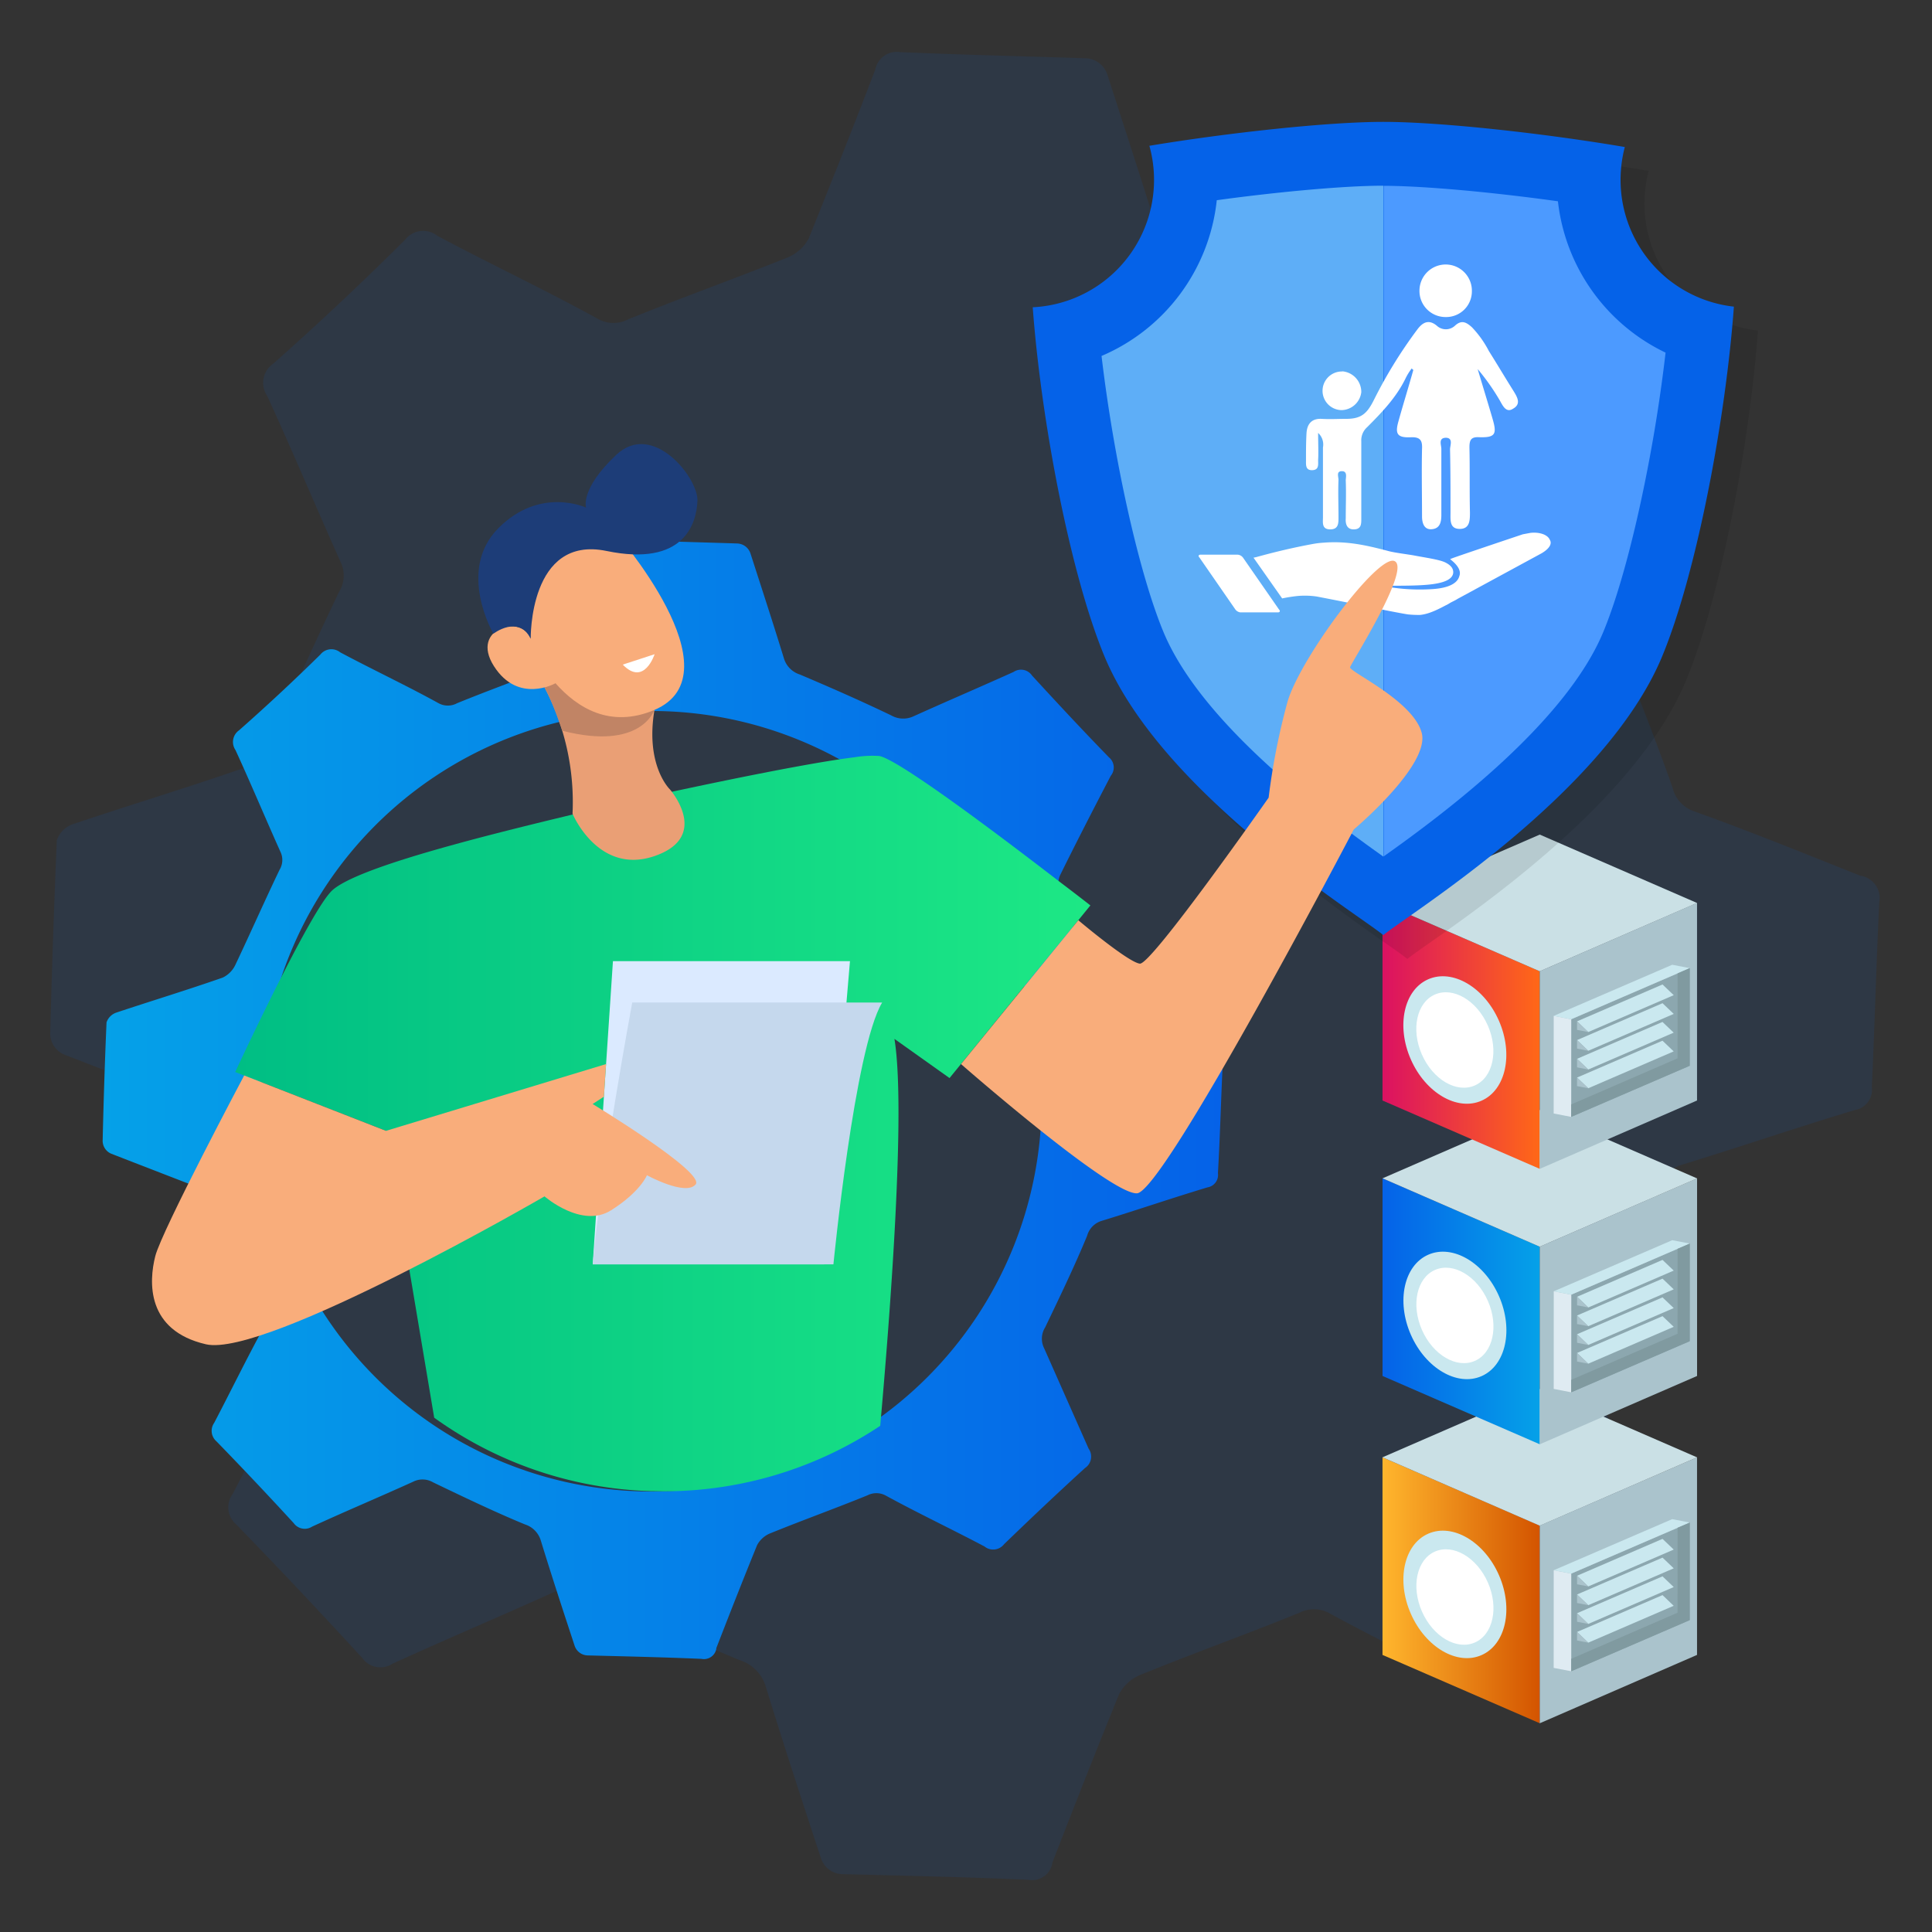 <svg xmlns="http://www.w3.org/2000/svg" xmlns:xlink="http://www.w3.org/1999/xlink" viewBox="0 0 500 500"><rect x="0" y="0" width="500" height="500" fill="#333333" stroke="none"/><defs><style>.cls-1{isolation:isolate;}.cls-2,.cls-22{opacity:0.1;}.cls-3{fill:#0562e8;}.cls-4{fill:url(#linear-gradient);}.cls-5{fill:url(#linear-gradient-2);}.cls-6{fill:#dbeaff;}.cls-7{fill:#c5d8ed;}.cls-8{fill:#f9ad7b;}.cls-9{fill:#ea9f75;}.cls-10{fill:#c18465;}.cls-11{fill:#1d3d78;}.cls-12,.cls-25{fill:#fff;}.cls-13{fill:url(#linear-gradient-3);}.cls-14{fill:#aac3cc;}.cls-15{fill:#cae0e5;}.cls-16{fill:#8ca7af;}.cls-17{fill:#dfebf2;}.cls-18{fill:#cae8ef;}.cls-19{fill:#809aa0;}.cls-20{fill:url(#linear-gradient-4);}.cls-21{fill:url(#linear-gradient-5);}.cls-22{mix-blend-mode:multiply;}.cls-23{fill:#5eaef7;}.cls-24{fill:#4c9aff;}.cls-25{fill-rule:evenodd;}</style><linearGradient id="linear-gradient" x1="26.55" y1="284.51" x2="316.55" y2="284.51" gradientUnits="userSpaceOnUse"><stop offset="0" stop-color="#05a1e8"/><stop offset="1" stop-color="#0562e8"/></linearGradient><linearGradient id="linear-gradient-2" x1="60.91" y1="290.76" x2="282.19" y2="290.76" gradientUnits="userSpaceOnUse"><stop offset="0" stop-color="#00be84"/><stop offset="1" stop-color="#1de885"/></linearGradient><linearGradient id="linear-gradient-3" x1="1430.15" y1="411.56" x2="1470.85" y2="411.56" gradientTransform="matrix(-1, 0, 0, 1, 1828.65, 0)" gradientUnits="userSpaceOnUse"><stop offset="0" stop-color="#d35400"/><stop offset="1" stop-color="#ffb62d"/></linearGradient><linearGradient id="linear-gradient-4" x1="1430.15" y1="339.37" x2="1470.85" y2="339.37" gradientTransform="matrix(-1, 0, 0, 1, 1828.65, 0)" xlink:href="#linear-gradient"/><linearGradient id="linear-gradient-5" x1="357.79" y1="268.09" x2="398.49" y2="268.09" gradientUnits="userSpaceOnUse"><stop offset="0" stop-color="#db1162"/><stop offset="1" stop-color="#ff6817"/></linearGradient></defs><g class="cls-1"><g id="Layer_1" data-name="Layer 1"><g class="cls-2"><path class="cls-3" d="M486.35,233.53a5.84,5.84,0,0,0-4.6-6.85l-.2,0c-14.5-5.77-28.8-11.6-43.05-16.69a8.61,8.61,0,0,1-5.67-6.25c-4.84-13.81-10.45-27.36-15.49-41.1a10.18,10.18,0,0,1,.12-7.09c7-14.16,14.19-28.19,21.52-42.25a5.53,5.53,0,0,0-.84-7.77l-.06,0c-11-11.32-21.82-22.94-32.52-34.58a5.62,5.62,0,0,0-7.79-1.5c-14,6.33-28.19,12.38-42.24,18.71a10.24,10.24,0,0,1-9.46-.37c-13-6.27-25.85-11.87-38.59-17.27a10.24,10.24,0,0,1-6.71-6.76c-4.53-14.78-9.29-29.28-14.19-44.48A6.12,6.12,0,0,0,281,15.08c-16.13-.53-32.09-.9-48.06-1.59A5.64,5.64,0,0,0,226.52,18C220.86,32.81,215.1,47.3,209.3,61.7a11,11,0,0,1-5.81,5.07C190,72.16,176.2,77.1,162.62,82.62a8.18,8.18,0,0,1-7.83-.07c-13.45-7.43-27.86-14.2-41.61-21.53a5.93,5.93,0,0,0-8.33,1Q88.14,78.69,70.68,94.14a6,6,0,0,0-1.52,8.34c6.5,14.21,12.38,28.2,18.92,42.83a8,8,0,0,1-.3,7.8c-6.28,13-12.31,26.77-18.55,39.91a11.28,11.28,0,0,1-5.45,5.49c-14.87,5.21-30,9.75-45,14.81a6.65,6.65,0,0,0-4.08,4.14C14,234,13.44,250.43,13,267.17a5.94,5.94,0,0,0,3.65,5.77h0C31.36,278.64,46,284.33,60.83,290a8.46,8.46,0,0,1,5.56,6.29q7.15,20.37,15.49,40.45a8.8,8.8,0,0,1-.1,8.38c-7.43,13.45-14.36,27.7-21.56,41.51a5.82,5.82,0,0,0,.93,7.91c11,11.32,21.91,22.9,32.61,34.55a5.73,5.73,0,0,0,7.79,1.5c14.21-6.5,28.2-12.38,42.79-19a8.8,8.8,0,0,1,8.36.32c13,6.27,26.09,12.54,38.76,17.75a10.24,10.24,0,0,1,6.67,6.67c4.57,14.88,9.29,29.28,14.32,44.54a5.94,5.94,0,0,0,5.47,4.16c16.19.39,32.15.76,48.12,1.45a5.32,5.32,0,0,0,6.28-4.15,2,2,0,0,0,.06-.35c5.7-14.68,11.43-29.27,17.26-43.57a10.92,10.92,0,0,1,5.81-5.08c13.58-5.52,27.35-10.46,40.83-15.94a8.29,8.29,0,0,1,7.87.17c13.42,7.33,27.86,14.2,41.57,21.43a5.84,5.84,0,0,0,8.21-.81,1.83,1.83,0,0,1,.13-.16c11.25-10.89,22.58-21.58,34.17-32.15a5.83,5.83,0,0,0,1.66-8.08,1.63,1.63,0,0,0-.11-.17l-18.71-42.24a9,9,0,0,1,.34-8.91c6.28-13,12.55-26.09,17.76-38.76a9.11,9.11,0,0,1,6.24-6.31c14.89-4.57,29.22-9.48,44.62-14.12a5.33,5.33,0,0,0,4.4-6C485.19,265.17,485.59,249.31,486.35,233.53Z"/></g><path class="cls-4" d="M316.48,274.42a3.58,3.58,0,0,0-2.82-4.2l-.12,0c-8.88-3.53-17.64-7.1-26.37-10.22a5.27,5.27,0,0,1-3.47-3.83c-3-8.46-6.4-16.75-9.49-25.17a6.32,6.32,0,0,1,.07-4.35c4.27-8.67,8.7-17.26,13.19-25.88A3.39,3.39,0,0,0,287,196l0,0c-6.75-6.93-13.37-14.05-19.92-21.18a3.44,3.44,0,0,0-4.77-.92c-8.61,3.88-17.28,7.59-25.88,11.47a6.27,6.27,0,0,1-5.79-.23c-8-3.84-15.84-7.27-23.64-10.58a6.26,6.26,0,0,1-4.11-4.14c-2.78-9.06-5.69-17.94-8.69-27.25a3.76,3.76,0,0,0-3.41-2.52c-9.88-.32-19.66-.55-29.44-1a3.44,3.44,0,0,0-3.94,2.77c-3.47,9.06-7,17.94-10.55,26.75a6.7,6.7,0,0,1-3.56,3.11c-8.28,3.3-16.72,6.33-25,9.71a5,5,0,0,1-4.8,0c-8.24-4.55-17.07-8.69-25.48-13.18a3.64,3.64,0,0,0-5.11.59Q72.57,179.57,61.87,189a3.69,3.69,0,0,0-.93,5.11c4,8.7,7.58,17.27,11.59,26.23a4.9,4.9,0,0,1-.19,4.78c-3.84,8-7.54,16.39-11.36,24.44A6.93,6.93,0,0,1,57.64,253c-9.11,3.19-18.36,6-27.57,9.07a4.05,4.05,0,0,0-2.5,2.53c-.44,10.12-.76,20.2-1,30.45a3.64,3.64,0,0,0,2.24,3.54h0q13.49,5.24,27,10.45a5.17,5.17,0,0,1,3.41,3.85q4.38,12.48,9.49,24.77a5.39,5.39,0,0,1-.06,5.14c-4.55,8.24-8.8,17-13.21,25.42A3.59,3.59,0,0,0,56,373c6.75,6.94,13.42,14,20,21.17a3.52,3.52,0,0,0,4.77.92c8.7-4,17.27-7.59,26.21-11.65a5.38,5.38,0,0,1,5.12.2c8,3.84,16,7.68,23.74,10.87a6.27,6.27,0,0,1,4.09,4.08c2.8,9.12,5.69,17.94,8.77,27.29a3.64,3.64,0,0,0,3.35,2.54c9.92.25,19.7.47,29.48.89a3.25,3.25,0,0,0,3.84-2.54,1.55,1.55,0,0,0,0-.21c3.49-9,7-17.94,10.57-26.69a6.7,6.7,0,0,1,3.56-3.11c8.32-3.38,16.76-6.41,25-9.77a5.06,5.06,0,0,1,4.82.11c8.22,4.49,17.07,8.69,25.46,13.12a3.57,3.57,0,0,0,5-.49l.08-.1c6.9-6.67,13.83-13.22,20.93-19.7a3.56,3.56,0,0,0,1-4.94l-.07-.11-11.46-25.87a5.52,5.52,0,0,1,.21-5.46c3.84-8,7.69-16,10.88-23.74a5.57,5.57,0,0,1,3.82-3.87c9.12-2.79,17.9-5.81,27.33-8.65a3.25,3.25,0,0,0,2.7-3.67C315.77,293.8,316,284.08,316.48,274.42ZM168.28,386a101,101,0,1,1,.59,0Z"/><path class="cls-5" d="M282.19,234.32l-4.56,5.6L267.74,252l-22,27-14.26-10.14c3,18.3-1.15,71.77-3.68,100.14a100.81,100.81,0,0,1-58.93,16.9h-.58a101,101,0,0,1-55.92-19L99.9,292.66,70,281l-9.13-3.56s15.63-33.67,23-44.4a21.79,21.79,0,0,1,1.7-2.2c6.33-7,50.4-17.12,77-23.46,0,0,41.69-9.34,58.64-11.41a27.77,27.77,0,0,1,6.35-.32c5.15.94,32.35,21.52,46.28,32.26C278.91,231.74,282.19,234.32,282.19,234.32Z"/><polygon class="cls-6" points="153.4 327.21 158.63 248.75 219.97 248.75 213.32 327.21 153.4 327.21"/><path class="cls-7" d="M215.69,327.21s5.47-55.87,12.61-67.76H163.62s-8.32,44.94-10.22,67.76Z"/><path class="cls-8" d="M63.19,278.33s-21.3,40.09-23,46.74S37.84,344.33,53.3,347.9s87.62-38.28,87.62-38.28,9.63,8.4,17.23,3.6,9.28-9.07,9.28-9.07,10,5.47,12.6,2.38-26.66-20.81-26.66-20.81l2.92-1.9.56-8.44L99.9,292.66Z"/><path class="cls-9" d="M140.92,177.91a63.74,63.74,0,0,1,7.25,32.68s6.66,16,21.28,10.94,3.92-17.24,3.92-17.24-6.42-6.1-4-20.53C169.33,183.76,149.25,166.86,140.92,177.91Z"/><path class="cls-10" d="M169.33,183.76s-3.39,10.62-23.83,5.35c0,0-2.45-7.51-4.58-11.2l8.34-3.52,11.91,5.17Z"/><path class="cls-8" d="M159,137.48s32.49,36.93,10.3,46.28c-11.37,4.79-19.91-.57-25.54-6.94,0,0-9.65,5.48-15.95-4.45s7.49-13.44,9.51-7.07l-5.23-21.76L150,136.76Z"/><path class="cls-11" d="M137.35,165.3s-.48-26.87,19.62-22.71,23.3-7.13,23.53-13-11.53-20.8-21-11.89-7.82,13.67-7.82,13.67-11.91-5.58-22.73,5.35S127.69,164,127.69,164,134.22,159,137.35,165.3Z"/><path class="cls-12" d="M161.17,172l8.24-2.69S166.71,177.74,161.17,172Z"/><polygon class="cls-13" points="357.79 428.29 398.5 445.98 398.5 394.83 357.79 377.15 357.79 428.29"/><polygon class="cls-14" points="439.19 428.29 398.49 445.98 398.49 394.83 439.19 377.15 439.19 428.29"/><polygon class="cls-15" points="439.19 377.16 398.49 394.85 357.79 377.15 398.5 359.46 439.19 377.16"/><polygon class="cls-16" points="437.3 419.29 406.63 432.52 406.63 407.25 437.31 394.03 437.3 419.29"/><polygon class="cls-17" points="402.09 431.65 406.63 432.52 406.63 407.25 402.1 406.38 402.09 431.65"/><polygon class="cls-18" points="402.1 406.38 406.63 407.25 437.31 394.03 432.77 393.15 402.1 406.38"/><polygon class="cls-18" points="433.16 401.03 411.04 410.57 408.14 407.8 430.26 398.26 433.16 401.03"/><polygon class="cls-14" points="411.04 410.57 408.14 410.01 408.14 407.8 411.04 410.57"/><polygon class="cls-18" points="433.16 405.88 411.04 415.42 408.14 412.65 430.26 403.11 433.16 405.88"/><polygon class="cls-14" points="411.04 415.42 408.14 414.86 408.14 412.65 411.04 415.42"/><polygon class="cls-18" points="433.16 410.73 411.04 420.27 408.14 417.5 430.26 407.96 433.16 410.73"/><polygon class="cls-14" points="411.04 420.27 408.14 419.71 408.14 417.5 411.04 420.27"/><polygon class="cls-18" points="433.15 415.58 411.04 425.12 408.14 422.35 430.26 412.81 433.15 415.58"/><polygon class="cls-14" points="411.04 425.12 408.14 424.56 408.14 422.35 411.04 425.12"/><polygon class="cls-19" points="434.16 395.38 434.15 417.37 406.63 429.3 406.63 432.52 437.3 419.29 437.31 394.03 434.16 395.38"/><ellipse class="cls-18" cx="376.51" cy="412.65" rx="12.45" ry="17.16" transform="translate(-134.06 186.03) rotate(-23.69)"/><polygon class="cls-20" points="357.8 356.1 398.5 373.78 398.5 322.64 357.8 304.95 357.8 356.1"/><polygon class="cls-14" points="439.2 356.1 398.49 373.78 398.49 322.64 439.2 304.95 439.2 356.1"/><polygon class="cls-15" points="439.2 304.97 398.49 322.65 357.8 304.95 398.5 287.26 439.2 304.97"/><polygon class="cls-16" points="437.3 347.1 406.63 360.33 406.64 335.06 437.31 321.83 437.3 347.1"/><polygon class="cls-17" points="402.1 359.45 406.63 360.33 406.64 335.06 402.11 334.19 402.1 359.45"/><polygon class="cls-18" points="402.11 334.19 406.64 335.06 437.31 321.83 432.78 320.96 402.11 334.19"/><polygon class="cls-18" points="433.16 328.83 411.05 338.37 408.15 335.6 430.26 326.06 433.16 328.83"/><polygon class="cls-14" points="411.05 338.37 408.14 337.81 408.15 335.6 411.05 338.37"/><polygon class="cls-18" points="433.16 333.68 411.04 343.22 408.14 340.45 430.26 330.91 433.16 333.68"/><polygon class="cls-14" points="411.04 343.22 408.14 342.66 408.14 340.45 411.04 343.22"/><polygon class="cls-18" points="433.16 338.53 411.04 348.07 408.14 345.3 430.26 335.76 433.16 338.53"/><polygon class="cls-14" points="411.04 348.07 408.14 347.51 408.14 345.3 411.04 348.07"/><polygon class="cls-18" points="433.16 343.38 411.04 352.92 408.14 350.15 430.26 340.62 433.16 343.38"/><polygon class="cls-14" points="411.04 352.92 408.14 352.37 408.14 350.15 411.04 352.92"/><polygon class="cls-19" points="434.16 323.19 434.15 345.18 406.63 357.1 406.63 360.33 437.3 347.1 437.31 321.83 434.16 323.19"/><ellipse class="cls-18" cx="376.52" cy="340.45" rx="12.45" ry="17.16" transform="translate(-105.05 179.95) rotate(-23.69)"/><polygon class="cls-21" points="357.79 284.81 398.49 302.5 398.49 251.36 357.79 233.67 357.79 284.81"/><polygon class="cls-14" points="439.19 284.81 398.49 302.5 398.49 251.36 439.19 233.67 439.19 284.81"/><polygon class="cls-15" points="439.19 233.69 398.49 251.37 357.79 233.67 398.49 215.99 439.19 233.69"/><polygon class="cls-16" points="437.3 275.82 406.62 289.05 406.63 263.78 437.3 250.55 437.3 275.82"/><polygon class="cls-17" points="402.09 288.17 406.62 289.05 406.63 263.78 402.1 262.91 402.09 288.17"/><polygon class="cls-18" points="402.1 262.91 406.63 263.78 437.3 250.55 432.77 249.68 402.1 262.91"/><polygon class="cls-18" points="433.16 257.55 411.04 267.09 408.14 264.32 430.26 254.78 433.16 257.55"/><polygon class="cls-14" points="411.04 267.09 408.14 266.53 408.14 264.32 411.04 267.09"/><polygon class="cls-18" points="433.16 262.4 411.04 271.94 408.14 269.17 430.26 259.63 433.16 262.4"/><polygon class="cls-14" points="411.04 271.94 408.14 271.38 408.14 269.17 411.04 271.94"/><polygon class="cls-18" points="433.15 267.25 411.04 276.79 408.14 274.02 430.25 264.48 433.15 267.25"/><polygon class="cls-14" points="411.04 276.79 408.14 276.23 408.14 274.02 411.04 276.79"/><polygon class="cls-18" points="433.15 272.1 411.04 281.64 408.14 278.87 430.25 269.33 433.15 272.1"/><polygon class="cls-14" points="411.04 281.64 408.13 281.08 408.14 278.87 411.04 281.64"/><polygon class="cls-19" points="434.16 251.91 434.15 273.9 406.63 285.82 406.62 289.05 437.3 275.82 437.3 250.55 434.16 251.91"/><ellipse class="cls-18" cx="376.51" cy="269.17" rx="12.45" ry="17.16" transform="translate(-76.42 173.94) rotate(-23.69)"/><ellipse class="cls-12" cx="376.51" cy="269.17" rx="9.32" ry="12.85" transform="translate(-76.42 173.94) rotate(-23.69)"/><ellipse class="cls-12" cx="376.52" cy="340.45" rx="9.32" ry="12.85" transform="translate(-105.05 179.95) rotate(-23.69)"/><ellipse class="cls-12" cx="376.52" cy="413.33" rx="9.32" ry="12.85" transform="translate(-134.33 186.09) rotate(-23.69)"/><g class="cls-22"><path d="M425.58,52.71a33,33,0,0,1,1.11-8.48c-20.37-3.47-47.51-6.51-62.47-6.51-14.49,0-40.41,2.85-60.54,6.19A33,33,0,0,1,273.49,85.7c2.16,29.18,9.68,68.87,18.54,90.28,14.68,35.49,65.46,66.69,72.19,72.19,6.73-5.5,57.51-36.7,72.19-72.19,8.88-21.45,16.41-61.25,18.55-90.44A33.05,33.05,0,0,1,425.58,52.71Z"/><path d="M364.22,54.24c-9.75,0-26.42,1.49-43.1,3.75a49.54,49.54,0,0,1-29.81,40.32c1.55,13.15,3.91,27,6.68,39.43,2.82,12.76,6.07,24.11,9.3,31.92,9.78,23.64,41.26,47.1,56.93,58.2l0,0V54.24Z"/><path d="M409.38,58.28c-17.25-2.41-35-4-45.11-4V227.83c15.69-11.13,47.11-34.56,56.88-58.17,3.23-7.82,6.48-19.17,9.31-31.92a406.54,406.54,0,0,0,6.78-40.3A49.49,49.49,0,0,1,409.38,58.28Z"/></g><path class="cls-3" d="M419.4,46.53a33.41,33.41,0,0,1,1.1-8.48C400.13,34.58,373,31.54,358,31.54c-14.5,0-40.41,2.85-60.54,6.19a33,33,0,0,1-30.19,41.79c2.15,29.18,9.67,68.86,18.54,90.28C300.53,205.28,351.31,236.48,358,242c6.73-5.51,57.51-36.71,72.19-72.19,8.88-21.46,16.41-61.25,18.54-90.45A33,33,0,0,1,419.4,46.53Z"/><path class="cls-23" d="M358,48.06c-9.75,0-26.42,1.48-43.1,3.75a49.5,49.5,0,0,1-29.82,40.31c1.55,13.15,3.92,27,6.68,39.44,2.83,12.75,6.08,24.11,9.31,31.92,9.78,23.63,41.26,47.09,56.93,58.2l0,0V48.06Z"/><path class="cls-24" d="M403.19,52.09c-17.24-2.4-35-4-45.1-4V221.64c15.68-11.12,47.11-34.56,56.87-58.16,3.24-7.82,6.49-19.17,9.31-31.92a403.64,403.64,0,0,0,6.78-40.3A49.52,49.52,0,0,1,403.19,52.09Z"/><path class="cls-25" d="M401.12,139.78h0c-.5-1.38-2.64-2.13-5-1.88l-2,.37c-3,1-18.32,6.15-18.45,6.28l-.37.12.25.25c1.76,1.39,2.63,2.89,2.13,4.15-.5,2-3,3.14-7,3.39a49.75,49.75,0,0,1-13.68-1,9.85,9.85,0,0,1,1.89.13c3.88,0,7.52,0,10.41-.25,4.4-.38,6.53-1.38,6.78-3,.12-1.12-.5-2-2-2.76s-5.14-1.25-8.41-1.88c-2.38-.38-4.39-.63-6-1-5.27-1.38-10.67-2.77-17.07-2.26a23.56,23.56,0,0,0-3,.37c-4.77.88-9.54,2-14.56,3.39l-.63.13,7.41,10.54a39.6,39.6,0,0,1,4-.63,21.31,21.31,0,0,1,4.9.13c2,.38,7.15,1.38,12,2.38s9.92,2,11.68,2.26a26.35,26.35,0,0,0,3.14.13c2.51-.25,5-1.63,7.4-2.89.75-.5,1.5-.75,2.26-1.25L399,143.17c2.51-1.51,2.51-2.76,2.13-3.39Z"/><path class="cls-25" d="M310.63,143.55h9.67a1.9,1.9,0,0,1,1.38.75L331,157.73c.38.37.25.75-.25.75h-9.79a1.94,1.94,0,0,1-1.25-.75l-9.29-13.43c-.38-.38-.25-.75.25-.75Z"/><path class="cls-25" d="M347.4,96.1h0a5.36,5.36,0,0,1,4.9,5.4,5.26,5.26,0,0,1-5.15,4.64,5,5,0,0,1,.25-10Z"/><path class="cls-25" d="M380.92,75.39h0a6.65,6.65,0,0,1-6.78,6.66,6.74,6.74,0,0,1-6.78-7,6.78,6.78,0,0,1,13.56.37Z"/><path class="cls-25" d="M365.35,95.35A15.42,15.42,0,0,0,363.72,98c-2.39,4.9-6.15,8.79-9.91,12.56a4.54,4.54,0,0,0-1.51,3.64V134c0,1.38.12,2.89-1.76,3s-2.38-1.26-2.26-2.89c0-3.26.13-6.52,0-9.79,0-.75.51-2.38-1-2.38s-.88,1.38-.88,2.26c-.13,3.14,0,6.4,0,9.41,0,1.63.12,3.39-2.13,3.39s-1.89-1.76-1.89-3.14V115.81a4.07,4.07,0,0,0-1.25-3.77c0,2.89.12,5,0,7,0,1.26.25,2.64-1.63,2.64-1.64,0-1.51-1.38-1.51-2.51,0-2.26,0-4.65.13-7s1.25-3.89,3.89-3.77c2.13.13,4.39,0,6.4,0,3.89,0,5.4-1.38,7.15-4.89a119.73,119.73,0,0,1,11.3-18.32c1.25-1.64,2.88-2.77,5.14-.76a3.44,3.44,0,0,0,4.52-.12c1.76-1.64,3-.88,4.4.37a26.58,26.58,0,0,1,4.39,6.15c2.13,3.39,4.14,6.78,6.27,10.17,1,1.63,2.26,3.51,0,4.77-1.88,1.25-2.76-1-3.51-2.26a57.64,57.64,0,0,0-5.65-8c1.26,4.26,2.63,8.66,3.89,13,1.13,3.89.63,4.77-3.51,4.64-2.13-.12-2.51.76-2.51,2.64.13,5.52,0,11.17.13,16.82,0,2,0,4.27-2.64,4.27s-2.39-2.27-2.39-4.15c0-5.52,0-10.92-.12-16.44,0-1,.87-2.89-1-3-2.13,0-1.25,1.88-1.25,2.88v17.07c0,1.63-.25,3.27-2,3.65-2.38.5-3-1.39-3-3.27,0-5.77-.13-11.55,0-17.45.12-2.25-.5-3.13-3-3-3.39.13-4-.88-3.14-4,1.25-4.52,2.63-8.91,3.89-13.43-.13-.13-.25-.13-.38-.38Z"/><path class="cls-8" d="M279.07,238.16l-30.36,37.22s38.55,33.76,45.53,33.45,56.11-94.16,56.11-94.16,19.81-16.64,17.59-25-18.86-15.85-18.54-17,15.69-25.21,11.57-27.43-24.41,25-27.74,36.3a173.92,173.92,0,0,0-4.91,24.89S298,249.7,295,249.39,279.07,238.16,279.07,238.16Z"/></g></g></svg>